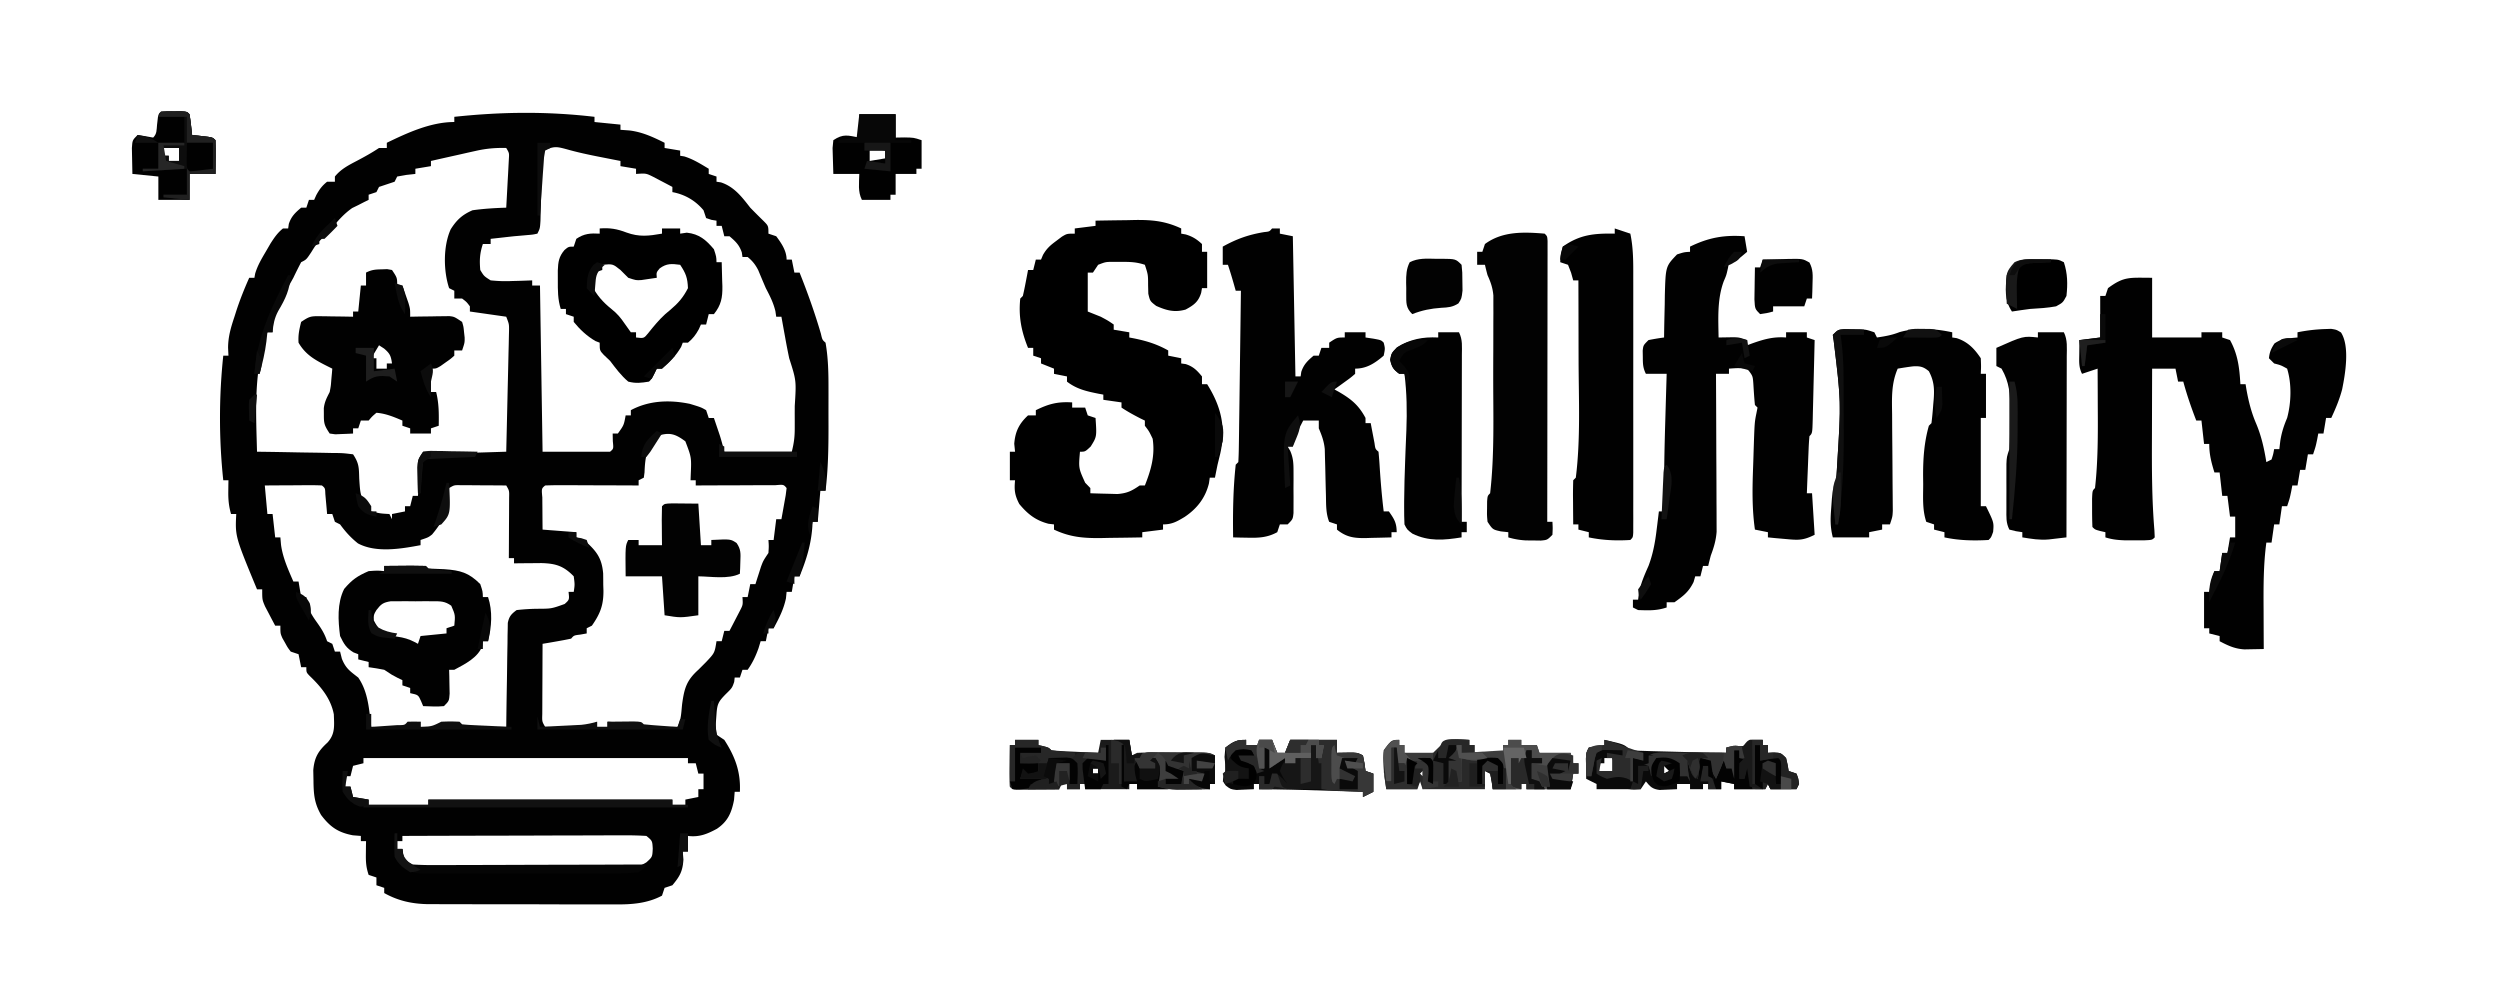 <svg xmlns="http://www.w3.org/2000/svg" width="963" height="383"><path fill="#010101" d="M229 45v2l10 1v2l3.438.25c4.97.596 9.117 2.538 13.562 4.75v2l6 1v2l1.563.25c3.482 1.071 6.309 2.885 9.437 4.75v2l3 1v2l1.688.25c5.132 1.665 8.1 5.635 11.312 9.75a282 282 0 0 0 5 5c2 2 2 2 2 5l3 1c1.994 2.66 4 5.612 4 9h2l1 5h2c3.095 7.75 5.864 15.503 8.203 23.516.562 2.401.562 2.401 1.797 3.484 1.027 5.812 1.15 11.7 1.133 17.586l.003 2.37q0 2.464-.006 4.927c-.005 2.479 0 4.958.007 7.437.003 8.278-.13 16.45-1.137 24.68h-2l-1 12h-2l-.078 1.8c-.474 6.933-2.301 12.788-4.922 19.2h-2l-1 6h-2l-.25 2.5c-.914 4.268-2.672 7.692-4.75 11.5h-2l-1 5h-2l-.812 2.688c-1.113 3.103-2.29 5.623-4.188 8.312h-2l-1 3h-2l-.187 1.688C282 265 282 265 279.5 267.438c-2.746 2.814-3.233 3.734-3.5 7.562l-.152 2.023c-.15 2.44-.15 2.44.152 5.977l3 2c4.118 6.364 6.376 12.285 6 20h-2l-.25 3.125c-.95 4.907-2.363 8.262-6.617 11.137-3.751 2.017-6.787 3.281-11.133 2.738v6h-2l.25 3.125c-.291 4.514-1.383 6.434-4.25 9.875l-3 1-1 3c-5.606 2.992-11.67 3.434-17.897 3.372l-2.541.011c-2.742.008-5.484-.005-8.226-.02q-2.881 0-5.763.002-6.019 0-12.038-.029c-5.132-.023-10.264-.023-15.396-.016-3.962.003-7.924-.004-11.885-.013q-2.84-.006-5.677-.004-3.969-.002-7.939-.028l-2.346.007c-6.277-.06-11.738-1.172-17.292-4.282v-2l-3-1v-3l-3-1c-1.005-3.015-1.103-5.042-1.062-8.187l.027-2.731L141 324h-2v-2l-3.125-.25c-5.679-1.1-8.715-3.213-12.187-7.812-2.646-4.606-2.876-8.052-2.938-13.313l-.078-3.96c.438-4.896 1.88-7.34 5.473-10.626 3.043-3.345 2.576-6.509 2.449-10.855-1.13-6.058-4.94-10.65-9.324-14.836C118 259 118 259 118 257h-2l-1-5-3-1c-1.168-1.523-1.168-1.523-2.187-3.375l-1.043-1.836C108 244 108 244 108 241h-2a486 486 0 0 1-2.5-4.75l-1.406-2.672C101 231 101 231 101 227h-2c-8.432-20.364-8.432-20.364-8-29h-2c-.872-2.995-1.108-5.636-1.062-8.75l.027-2.422L88 185h-2a229.5 229.5 0 0 1 0-48h2l-.145-3c.004-4.293 1.106-7.957 2.457-12l.647-2.04c1.436-4.441 3.147-8.694 5.041-12.96h2c.095-.535.19-1.07.29-1.621.93-3.115 2.44-5.64 4.085-8.442l1.836-3.16c1.471-2.284 2.686-4.08 4.789-5.777h2l.25-1.75c.968-2.904 2.437-4.287 4.75-6.25h2l1-3h2l.813-1.812c1.197-2.206 2.232-3.624 4.187-5.188h3v-2c2.332-2.891 5.248-4.353 8.5-6.062 2.944-1.556 5.727-3.09 8.5-4.938h3v-2c8.015-3.893 16.998-8 26-8v-2c18.285-1.95 35.742-2.138 54 0m-45.617 13.094-3.086.683-3.172.723-3.242.723q-3.945.88-7.883 1.777v2l-6 1v2l-3.437.375L153 68l-1 2-6 2-1 2-3 1v2l-1.687.813L138 79l-2.312 1.125c-3.252 2.268-5.513 4.936-8.055 7.957C126 90 126 90 123.813 92.125c-2.016 1.972-2.016 1.972-3.938 5.063C118 100 118 100 116 101a186 186 0 0 0-3 6 305 305 0 0 1-2.043 3.656l-1.064 1.91a323 323 0 0 1-2.196 3.868c-2.221 4.03-3.142 6.839-2.697 11.566h-2c-5.357 14.97-4.397 30.348-4 46l3.365.044c4.111.058 8.222.135 12.333.218q2.672.051 5.343.084c2.557.034 5.113.086 7.67.142l2.421.02c2.244.06 2.244.06 5.868.492 2.336 3.504 2.25 5.167 2.375 9.313.464 7.171.464 7.171 4.625 12.687 3.605.813 3.605.813 7 1l1 2v-2l5-1v-2h2l1-4h2c.09-1.481.09-1.481.184-2.992l.254-3.883c.08-1.276.162-2.552.246-3.867C162 177 162 177 163 175l32-1q.25-10.385.482-20.77.08-3.534.166-7.069.122-5.074.23-10.15l.083-3.2.06-2.972.061-2.618c.016-2.396.016-2.396-1.082-5.221l-14-2v-2c-1.27-1.687-1.27-1.687-3-3h-3v-3l-2-1c-2.211-6.633-2.32-16.237.625-22.687 2.27-3.588 4.42-5.578 8.375-7.313 4.33-.604 8.632-.87 13-1a2488 2488 0 0 0 .563-10.375l.17-2.984.146-2.852.143-2.634c.135-2.206.135-2.206-1.022-4.155-4.061-.105-7.656.204-11.617 1.094M209 58a156 156 0 0 0-.281 6.59l-.056 1.999q-.088 3.174-.163 6.349-.102 4.17-.219 8.34l-.092 3.757C208 88 208 88 207 90c-1.75.379-1.75.379-4 .563l-2.434.218L198 91q-2.532.274-5.062.563L189 92v2h-3c-1.198 3.593-1.33 6.227-1 10 1.43 2.37 1.43 2.37 4 4 2.894.29 5.38.382 8.25.25l2.258-.055c1.831-.047 3.662-.118 5.492-.195v2h3l1 64h26c1.356-1.125 1.356-1.125 1.063-4.062L236 167h2c2.316-3.221 2.316-3.221 3-7h2v-2c7.064-3.784 14.948-4.04 22.75-2.434 4.33 1.326 4.33 1.326 6.25 2.434l1 3h2q.721 2.124 1.438 4.25l.808 2.39c.67 2.095 1.22 4.227 1.754 6.36h26c.822-3.29 1.128-5.574 1.133-8.887l.004-2.845-.012-2.956.012-2.896c.617-9.817.617-9.817-2.137-18.416a274 274 0 0 1-1.562-8.062A1888.029 1888.029 0 0 1 301 122l-2.001-.001-.312-2.125c-.791-3.306-2.12-5.857-3.688-8.875a555 555 0 0 1-2.937-6.95c-1.116-2.151-2.193-3.516-4.063-5.05h-2l-.25-1.75c-.968-2.904-2.437-4.287-4.75-6.25h-2l-1-4h-2v-2l-1.937-.312L272 84l-1-3c-3.128-3.754-7.206-6.112-12-7v-2a486 486 0 0 0-4.75-2.5l-2.672-1.406C248.853 66.74 248.853 66.74 245 67v-2l-6-1v-2l-3-.586-4-.789-2.086-.411c-3.523-.704-7.01-1.458-10.476-2.401-5.491-1.523-5.491-1.523-10.438.187m44 110c-3.909 4.484-4.498 8.04-4.727 13.926L248 184l-2 1v2l-3.289-.016q-6.019-.026-12.037-.039-2.609-.008-5.218-.02c-2.494-.013-4.989-.018-7.483-.023l-2.37-.015c-1.869 0-3.736.051-5.603.113-1.418 1.189-1.418 1.189-1.098 4.598q.01 2.232.036 4.464l.013 2.3q.02 2.818.049 5.638l13 1v2l3 1c4.584 4.137 6.797 6.666 7.336 12.863q.035 2.224.039 4.45l.074 2.224c.03 5.599-1.246 8.861-4.449 13.463l-2 1v2l-2.437.438c-2.484.303-2.484.303-3.563 1.562-1.846.395-3.702.742-5.562 1.063l-3.067.535L209 248q-.037 6.354-.055 12.708-.008 2.16-.02 4.324a1671 1671 0 0 0-.023 6.21l-.016 3.777c-.094 2.909-.094 2.909 1.114 4.981q3.875.08 7.75.125l2.21.05c3.844.036 6.786 0 10.04-2.175v2h4v-2q3.219.21 6.438.438l3.62.246C247 279 247 279 248 280c2.186.073 4.375.084 6.563.063l3.628-.028L261 280c1.42-2.838 1.418-5.599 1.75-8.75.833-6.12 1.69-9.135 6.25-13.25l1.563-1.562L272 255c3.281-3.485 3.281-3.485 4-8h2l1-4h2q1.259-2.4 2.5-4.812l1.406-2.708c1.296-2.486 1.296-2.486 1.094-5.48h2l1-5h2l.586-1.863.789-2.45.773-2.425C294 216 294 216 296 213c.167-2.625.167-2.625 0-5h2l1-8h2q.54-2.967 1.063-5.937l.597-3.34L303 188c-1.146-1.373-1.146-1.373-4.235-1.114q-2.15 0-4.3.016l-2.283.005c-2.415.005-4.83.018-7.245.03q-2.45.008-4.9.014-6.018.017-12.037.049v-2h-2l.07-2.012c.298-6.79.298-6.79-2.07-12.988-3.997-2.972-6.2-3.6-11-2m-151 19 1 11h2l1 9h2l.25 2.875c.69 5.015 2.753 9.51 4.75 14.125h2l1 6h2l.313 2.21c.752 3.055 1.867 4.869 3.687 7.415 1.812 2.553 3.002 4.382 4 7.375l2 1 1 3h2l.688 2.75c1.525 3.777 3.155 4.786 6.312 7.25 3.875 5.597 4.168 12.404 5 19 2.041.055 4.083.093 6.125.125l3.445.07c3.488-.198 6.185-.943 9.43-2.195v2q3.5.062 7 0l1-1c3.5-.125 3.5-.125 7 0l1 1c2.863.073 5.7.092 8.563.063l2.443-.014q2.997-.02 5.994-.049l.044-3.808c.058-4.657.135-9.314.218-13.972q.051-3.024.084-6.05c.034-2.896.086-5.793.142-8.69l.02-2.737.06-2.547.033-2.24c.517-2.534 1.337-3.425 3.399-4.956 2.702-.3 5.233-.466 7.938-.5 5.47-.02 5.47-.02 10.566-1.844 1.831-1.655 1.831-1.655 1.496-4.656h2c.418-2.832.418-2.832 0-6-3.922-4.031-6.964-4.942-12.453-5.098l-3.797.036-3.828.027L198 217v-2h-2l.016-2.355q.029-5.26.047-10.52l.025-3.707.01-3.535.016-3.27c.065-2.595.065-2.595-1.114-4.613-3.292-.029-6.583-.047-9.875-.062l-2.84-.026-2.715-.01-2.507-.016c-2.127-.02-2.127-.02-4.063 1.114-.317 1.894-.317 1.894-.375 4.125-.507 5.685-2.517 9.345-6.187 13.75C165 207 165 207 162 208v2c-7.487 1.402-17.134 3.073-24.125-.687-2.78-2.236-4.78-4.442-6.875-7.313l-2-1-1-3h-2l-.184-2.152-.254-2.786c-.08-.916-.162-1.833-.246-2.777-.076-2.247-.076-2.247-1.316-3.285a83 83 0 0 0-4.91-.098l-2.998.01-3.154.025-3.167.014q-3.885.02-7.771.049m38 105v2l-4 1-1 4h-2v4h2l1 4 6 1v2h23v-2h94v2h5v-2l5-1v-3h2v-6h-2l-1-4h-3v-2zm15 30v2h-2v3h2l.313 2.375c.463 2.955.463 2.955 3.687 4.625 2.782.205 5.465.294 8.248.29l2.548.02c2.784.02 5.568.024 8.352.026l5.803.02q6.085.017 12.171.015c5.198 0 10.395.027 15.593.061 3.996.022 7.992.026 11.988.025q2.874.004 5.748.027c2.681.02 5.361.014 8.043.002l2.396.034c3.712-.042 5.92-.404 9.114-2.355 2.284-2.066 2.284-2.066 2.434-5.29-.166-2.998-.166-2.998-2.438-4.875a123 123 0 0 0-8.856-.227h-2.78c-3.04 0-6.08.016-9.122.032l-6.314.008c-5.547.008-11.093.028-16.64.05-5.657.02-11.314.03-16.972.04-11.105.02-22.21.055-33.316.097"/><path d="M422 85c4-.088 8-.14 12-.187l3.41-.077c6.62-.058 11.57.453 17.59 3.264v2l1.75.313c2.631.803 4.237 1.818 6.25 3.687v3h2v14h-2l-.312 1.813c-1.094 3.48-2.842 4.73-6 6.437-4.268 1.191-7.341.348-11.329-1.422C443 116 443 116 442.33 113.152l-.079-3.215c-.006-4.123-.006-4.123-1.25-7.937-3.223-1.074-5.615-1.133-9-1.125l-3.187-.008c-2.894.01-2.894.01-5.813 1.133l-2 3h-2v15l5 2c2.813 1.5 2.813 1.5 5 3v2l6 1v2l1.758.332c4.84.982 8.896 2.216 13.242 4.668v2l5 1v2l1.75.25c2.928.976 4.302 2.385 6.25 4.75v3h2c5.388 8.62 7.29 16.496 5.063 26.625A1244 1244 0 0 1 469 179c-.34 1.665-.677 3.331-1 5h-2l-.312 2.188c-1.37 5.599-4.618 9.767-9.395 12.949-2.928 1.756-4.83 2.863-8.293 2.863v2l-8 1v2c-4.167.088-8.333.14-12.5.188l-3.555.076c-6.736.056-11.827-.38-17.945-3.264v-2l-2.125-.25c-4.934-1.287-8.027-3.724-11.25-7.625-1.76-3.386-1.983-5.369-1.625-9.125h-2v-11h2l-.312-3.062c.372-4.691 1.844-7.724 5.312-10.938h3v-2c4.97-2.434 8.346-3.346 14-3v2h5l1 3 3 1c.49 7.217.49 7.217-1.875 11-2.125 2-2.125 2-4.125 2-.551 6.318-.551 6.318 2 11.938l2 2.062v2c2.229.081 4.458.14 6.688.188l3.761.105c3.77-.311 5.485-1.188 8.551-3.293h2c2.373-5.976 3.98-11.535 3-18-1.37-2.871-1.37-2.871-3-5v-2l-1.687-.812c-2.525-1.297-4.95-2.613-7.313-4.188v-2l-7-1v-2l-1.793-.332c-4.56-.915-8.446-1.757-12.207-4.668v-2l-5-1v-2l-5-2v-2l-3-1v-3h-2c-2.583-6.365-3.71-12.115-3-19l1-1c.393-1.679.74-3.369 1.063-5.062l.535-2.786L396 104h2l1-4h2l.754-1.797c1.426-2.52 2.862-3.741 5.183-5.453l2.09-1.578C411 90 411 90 414 90v-2l8-1z"/><path fill="#010101" d="M829 107v23h19v-2h8v2l3 1c3.053 5.519 3.636 10.763 4 17h2l.297 1.836c.825 4.625 1.86 8.834 3.703 13.164 2.084 4.899 3.152 9.759 4 15l2-1c.652-2.025.652-2.025 1-4h2l.375-3.187c.543-3.312 1.339-5.758 2.625-8.813 1.592-5.891 1.814-13.14 0-19-2.395-1.325-2.395-1.325-5-2l-2-2c.225-2.328.83-3.746 2.125-5.687 2.78-1.946 5.554-2 8.875-2.313v-2a63 63 0 0 1 10.688-1.25l2.261-.078C900 127 900 127 901.75 128.07c3.444 5.317 1.662 15.932.438 21.93-1.016 3.849-2.502 7.399-4.188 11h-2l-1 6h-2l-.437 2.313C892 172 892 172 891 175h-2l-1 6h-2l-1 6h-2l-.437 2.313C882 192 882 192 881 195h-2l-1 7h-2l-1 7h-2c-1.163 8.702-1.116 17.368-1.062 26.125q.008 2.172.013 4.344.017 5.265.049 10.531-2.37.059-4.742.094l-2.668.052c-3.745-.211-6.286-1.422-9.59-3.146v-2l-4-1v-2h-2v-14h2l.438-2.312C852 223 852 223 853 220h2l1-7h2l1-6h2v-8h-2l-1-8h-2l-1-9h-2c-1.193-3.877-2-6.916-2-11h-2l-1-9h-2c-1.915-4.963-3.61-9.866-5-15h-2l-1-5h-9q-.037 10.027-.055 20.056-.008 3.401-.02 6.802c-.045 11.853-.031 23.623.956 35.44L830 207c-1 1-1 1-4.02 1.133l-3.793-.008-3.769.008c-2.706-.105-4.861-.322-7.418-1.133v-2l-1.937-.437C807 204 807 204 806 203c-.1-2.332-.13-4.666-.125-7l-.008-3.875C806 189 806 189 807 188c1.171-10.439 1.128-20.949 1.063-31.437q-.008-2.138-.014-4.276-.017-5.144-.049-10.287l-6 2c-1.322-2.645-1.097-4.678-1.062-7.625l.027-3.04L801 131l8-1v-16h2l1-3c6.241-4.648 8.393-4 17-4M672 91l1 6c-4.75 4-4.75 4-7 4l-.375 2.188C665 106 665 106 664 108.312c-2.575 6.92-2.12 14.413-2 21.688l5.957-.098C670 130 670 130 673 131v2l1.758-.656c4.568-1.628 8.32-2.723 13.242-2.344v-2h8v2l3 1q-.177 7.663-.372 15.326-.066 2.609-.125 5.218-.088 3.742-.187 7.483l-.05 2.37c-.152 5.49-.152 5.49-1.266 6.603a88 88 0 0 0-.316 4.91l-.127 2.998-.12 3.155-.13 3.166q-.16 3.885-.307 7.771h2l1 16c-4.5 2.25-6.344 2.08-11.25 1.625l-3.828-.336L681 207v-2l-5-1c-1.16-8.068-1-16.035-.703-24.152.078-2.173.145-4.348.21-6.522.353-10.633.353-10.633 1.077-14.21L677 157l-1-1c-.285-2.776-.448-5.551-.621-8.336-.215-2.886-.215-2.886-2.379-5.664-3.584-.25-3.584-.25-7 0v2h-5l.013 2.39q.06 11.166.09 22.333.015 5.74.048 11.48.032 5.544.039 11.088.005 2.111.021 4.222c.015 1.977.016 3.954.016 5.93l.014 3.406c-.256 3.346-1.069 6.018-2.241 9.151-.35 1.33-.691 2.66-1 4h-2l-1 4h-2l-.625 2.188c-1.863 3.81-3.924 5.347-7.375 7.812h-3v2c-3.892 1.297-6.894 1.13-11 1l-2-1v-3h2l.313-2.562c.758-3.791 2.114-6.913 3.687-10.438 1.722-4.571 2.554-9.045 3.125-13.875l.262-2.086q.313-2.519.613-5.039h2l-.018-3.049c-.043-11.013.184-22.006.518-33.013l.145-4.971q.173-5.984.355-11.967h-8c-1.177-2.353-1.166-3.88-1.187-6.5l-.043-2.406C633 133 633 133 635 131a90 90 0 0 1 6-1l.028-2.292c.054-3.445.138-6.888.222-10.333l.043-3.605c.312-11.181.312-11.181 4.707-15.77 2.75-.875 2.75-.875 5-1v-2c7.18-3.489 13.041-4.545 21-4M490 88h3v2l5 1 1 54h2l.25-1.75c.968-2.904 2.437-4.287 4.75-6.25h2l1-3h3v-2c3-2 3-2 6-2v-2h8v2l2.938.438C532 131 532 131 533 132c.563 2.25.563 2.25 0 5-3.354 2.878-6.53 5-11 5v2c-1.75 1.508-1.75 1.508-4 3.125l-2.25 1.633L514 150l1.61.883c4.844 2.811 7.742 5.152 10.39 10.117v2h2l.402 2.152.535 2.786.528 2.777c.312 2.238.312 2.238 1.535 3.285.214 2.163.37 4.33.5 6.5.356 5.527.836 11.002 1.5 16.5h2c2.042 2.905 3 4.401 3 8h-2v2c-2.563.081-5.124.14-7.687.188l-2.186.076c-4.56.062-7.547-.348-11.127-3.264v-2l-3-1c-1.297-3.243-1.17-6.666-1.246-10.121l-.1-3.584q-.09-3.726-.172-7.453l-.103-3.588-.076-3.271c-.307-3.024-1.122-5.206-2.303-7.983v-3h-6c-1.723 3.295-3.294 6.331-4 10h-2l.983 1.652c1.214 2.802 1.276 4.87 1.283 7.918l.007 3.215-.023 3.34.023 3.363-.007 3.207-.007 2.938C498 200 498 200 496 202h-3l-1 3c-3.794 2.065-7.048 2.219-11.312 2.125l-3.239-.055L475 207c-.142-9.349-.007-18.697 1-28l1-1c.124-2.055.178-4.114.205-6.172l.03-1.951q.047-3.207.081-6.412l.063-4.435q.082-5.847.153-11.694.077-5.963.161-11.924.162-11.706.307-23.412h-2l-.937-3.312A170 170 0 0 0 473 102h-2v-7c5.339-2.966 9.966-4.62 15.996-5.605 1.995-.2 1.995-.2 3.004-1.395M710.496 126.77c1.456.02 1.456.02 2.942.043l2.933.019C719 127 719 127 722 128l1 2c3.067-.438 5.798-.92 8.688-2.062 6.555-1.856 13.688-1.37 20.312.062v2l1.688.25c4.28 1.388 6.859 4.07 9.312 7.75.125 3.188.125 3.188 0 6h2v17h-2v34h2c3.065 6.253 3.065 6.253 2.75 9.875C767 207 767 207 766 208c-5.717.331-11.39.213-17-1v-2l-4-1v-2l-3-1c-1.585-4.756-1.185-9.582-1.187-14.562l-.038-3.174c-.012-6.597.402-12.892 2.225-19.264l1-1c.293-2.425.516-4.816.688-7.25l.181-2.027c.295-4.106.078-7.072-1.869-10.723-2.046-1.731-3.378-2.033-6.04-1.89-1.994.239-3.978.56-5.96.89-2.537 5.823-2.238 11.413-2.16 17.637l.016 3.383c.017 3.556.049 7.112.082 10.667q.042 5.35.07 10.7.019 3.326.054 6.651l.02 3.035.025 2.67C729 199 729 199 728 202h-3v2l-5 1v2h-14c-1.028-4.11-.947-6.991-.625-11.187l.273-3.793C706 189 706 189 707 188c.25-2.383.431-4.735.563-7.125l.126-2.257c1.495-23.827 1.495-23.827-1.35-47.36L706 129c2-2 2-2 4.496-2.23M622 88l6 2c1.193 5.628 1.14 11.131 1.13 16.855l.005 3.278q.004 5.35-.002 10.699 0 3.716.003 7.433.001 7.779-.006 15.557-.006 8.004 0 16.008.009 9.658.004 19.317 0 3.687.002 7.374.003 5.136-.007 10.271l.007 3.106-.009 2.808-.001 2.454C629 207 629 207 628 208c-5.399.346-10.7.116-16-1v-2l-4-1v-2h-2q-.04-4.22-.062-8.437l-.026-2.432c-.009-2.044.036-4.088.088-6.131l1-1c1.857-14.822 1.117-30.007 1.069-44.912q-.014-5.271-.02-10.541-.016-10.274-.049-20.547h-2l-.812-2.937L604 102l-3-1c.063-2.75.063-2.75 1-6 6.57-4.675 12.117-5.134 20-5z"/><path fill="#020202" d="M595 90c1 1 1 1 1.123 2.841l-.003 2.455.004 2.81-.01 3.105v3.252c0 3.566-.009 7.131-.016 10.697l-.005 7.395q-.006 9.753-.024 19.505-.014 9.944-.02 19.887-.016 19.527-.049 39.053h2c.125 2.375.125 2.375 0 5-2 2-2 2-4.46 2.23l-2.915-.042-2.898-.02c-2.393-.147-4.437-.49-6.727-1.168v-2l-2.875-.312C575 204 575 204 573 201c-.23-2.445-.23-2.445-.187-5.125l.019-2.695C573 191 573 191 574 190c1.688-14.711 1.188-29.709 1.185-44.497 0-3.574.014-7.148.031-10.722q.015-4.167.013-8.333c.001-1.955.012-3.91.023-5.865l-.01-3.594.005-3.148c-.26-2.984-1.022-5.125-2.247-7.841a91 91 0 0 1-1-4h-3v-5h2l1-3c6.73-4.993 15.006-4.67 23-4"/><path fill="#010101" d="m147 103.75 2.125-.078L151 104c2 3 2 3 2 6h2a665 665 0 0 1 1.5 4.313l.844 2.425C158 119 158 119 158 122l3.613-.07q2.35-.029 4.7-.055c.785-.017 1.57-.034 2.38-.05l2.295-.02 2.11-.032C175 122 175 122 178 124c.547 1.84.547 1.84.75 3.938l.234 2.09C179 132 179 132 178 135h-3v2c-1.46 1.29-1.46 1.29-3.375 2.625l-1.898 1.352C168 142 168 142 166 142v9h2c1.102 4.41 1.077 8.484 1 13l-3 1v2h-8v-2l-3-1v-2c-3.296-1.413-6.405-2.716-10-3-1.646 1.396-1.646 1.396-3 3h-3l-1 3h-2v2c-1.457.081-2.916.14-4.375.188l-2.46.105L127 167c-2.073-3.11-2.274-3.891-2.25-7.437l-.016-2.31c.294-2.493 1.135-4.03 2.266-6.253.448-2.356.448-2.356.625-4.75l.227-2.422L128 142l-1.844-.918c-4.71-2.364-8.452-4.401-11.156-9.082-.19-2.988.266-5.016 1-8 3.047-2.031 3.601-2.247 7.012-2.195l2.295.02 2.38.05 2.417.027c1.965.024 3.93.06 5.896.098v-2h2l1-10h2v-5c2.213-1.106 3.547-1.196 6-1.25M146 133l-3 5h2v4h4v-2h2c-.398-2.886-.79-3.822-3.062-5.75z"/><path d="M231 88c3.891-.3 6.725.178 10.313 1.563 4.924 1.792 8.569 1.33 13.687.437v-2h7v2l2.563-.375c4.785.522 7.365 2.752 10.437 6.375.938 2.875.938 2.875 1 5h2c.081 2.397.14 4.79.188 7.188l.076 2.04c.065 4.444-.46 7.276-3.264 10.772h-2l-1 4h-2l-.812 1.813c-1.187 2.185-2.284 3.6-4.188 5.187h-2l-.625 1.625c-1.908 3.295-4.423 5.969-7.375 8.375h-2l-.937 1.938C251 146 251 146 250 147c-3.156.49-4.974.76-8 0-2.773-2.344-4.815-5.118-7-8l-2.437-2.312C231 135 231 135 231 132l-1.625-.625c-3.295-1.908-5.969-4.423-8.375-7.375v-2l-3-1v-2h-2c-1.167-3.695-1.133-7.207-1.125-11.062l-.008-3.723c.137-3.32.392-5.345 2.57-7.903C219 95 219 95 221 95l1-3c3.008-2.041 5.422-2.199 9-2zm1 14v2l-3 1c-.969 2.15-.969 2.15-1 5 1.832 3.681 4.305 6.444 7.5 9 2.313 1.85 3.544 3.34 5.188 5.75L243 128h2v2c3.018.35 3.018.35 4.613-1.574l1.7-2.113c2.155-2.588 4.21-4.876 6.875-6.938 3.07-2.593 4.984-4.793 6.812-8.375-.155-3.958-.79-5.686-3-9-3.265-.417-5.17-.609-7.875 1.375-1.315 1.57-1.315 1.57-1.125 3.625l-3.812.563-2.145.316C245 108 245 108 242 107q-1.53-1.47-3-3c-2.954-2.37-2.954-2.37-7-2"/><path fill="#010101" d="M148 218q3.969-.04 7.938-.062l2.287-.026c1.925-.009 3.85.036 5.775.088l1 1c2.04.106 4.083.185 6.125.25 6.25.44 9.435 1.31 13.875 5.75.938 2.813.938 2.813 1 5h2c1.82 5.46 1.377 11.49 0 17h-2l-.187 1.75c-1.66 4.597-6.675 7.013-10.813 9.25h-2l.07 2.555.055 3.32.07 3.305C173 270 173 270 171 272c-2.688.27-5.291.087-8 0l-.812-1.937c-1.075-2.394-1.075-2.394-4.188-3.063v-2l-3-1v-2l-1.812-.875C151 260 151 260 148 258c-1.99-.39-3.99-.732-6-1v-2l-4-1v-2l-1.812-.687c-2.876-1.726-3.718-3.302-5.188-6.313-.776-5.912-1.19-12.667 1.563-18.125 3.03-3.574 5.128-5.018 9.437-6.875 3.438-.25 3.438-.25 6 0zm-3 17c-1.086 1.843-1.086 1.843-1 4 1.562 2.982 2.871 4.634 6.133 5.691q2.314.488 4.648.852c2.342.482 4.134 1.305 6.219 2.457l1-3 10-1v-2l3-1c.39-4.069.39-4.069-1.172-7.674-2.496-1.81-4.2-1.714-7.266-1.724l-3.21-.012-3.352.035-3.352-.035-3.21.012-2.942.01c-2.893.45-3.743 1.097-5.496 3.388M785 128h10c1.491 2.982 1.13 6.026 1.114 9.295v2.277c0 2.49-.009 4.978-.016 7.467l-.005 5.17q-.006 6.811-.024 13.623-.014 6.947-.02 13.895-.016 13.636-.049 27.273-2.167.257-4.336.508c-1.207.14-1.207.14-2.439.285-3.566.332-6.706-.217-10.225-.793v-2l-2.437-.375L774 204c-1.342-2.684-1.13-4.775-1.133-7.777l-.004-3.494.012-3.667-.012-3.654.004-3.498.004-3.214C773 176 773 176 774 173c.26-3.912.231-7.83.25-11.75l.063-3.25c.03-6.1-.242-10.663-3.313-16l-2-1v-7c10.374-4.592 10.374-4.592 16-4zM554 128h8c1.46 2.92 1.12 5.483 1.114 8.745v2.099c0 2.294-.009 4.588-.016 6.883l-.005 4.766q-.006 6.28-.024 12.557-.014 6.405-.02 12.81-.016 12.57-.049 25.14h2v4h-2v2c-6.706 1.078-12.637 1.646-18.937-1.437C542 204 542 204 541 202c-.104-2.248-.13-4.5-.125-6.75l.004-2.182c.034-5.165.191-10.32.383-15.482l.147-3.97q.15-3.921.323-7.842c.29-7.358.173-14.462-.732-21.774h-2c-2.285-1.67-2.926-2.641-3.5-5.437.5-2.563.5-2.563 2.563-4.75 5.144-3.175 9.94-4.106 15.937-3.813z"/><path fill="#1B1B1B" d="M391 285h9v2l1.938.438C404 288 404 288 405 289c1.34.156 2.688.25 4.035.316l2.451.127 2.577.12 2.587.13q3.175.159 6.35.307l1-5h11l1 6 2-1c2.082-.097 4.166-.13 6.25-.133l3.781-.004 3.969.012 3.969-.012 3.781.004 3.484.004C466 290 466 290 468 291v11h-2v2h-28v-2h-3v2h-17v-2h-2v2h-5v-2h-2l-1 2q-4.47.04-8.937.063l-2.577.025-2.45.01-2.27.016C390 304 390 304 389 303a210 210 0 0 1-.062-8.062l.013-2.3q.02-2.818.049-5.638h2zm30 11v2h2v-2z"/><path fill="#292929" d="M539 285v2h2v3c3.71.292 7.299.448 11 0a141 141 0 0 0 5-5c3.044-.44 5.947-.3 9 0v2h2v3h11v-3h2v-2h5v2h6l1 3h12l1 4h2v4h-2l-1 6h-17v-2h-2v2h-11l-.375-2.937L574 298l-2-1v7h-24l-1-3-1 3h-12c-.847-5.08-1.422-9.85-1-15 3-4 3-4 6-4m7 12 2 2v-2z"/><path fill="#0A0A0A" d="M618 285c7.714 1.714 7.714 1.714 10 4 2.484.16 4.943.26 7.43.316l2.26.063q3.592.097 7.185.183l4.824.131c7.65.222 7.65.222 15.301.307v-2l6.152-.586L673 287l1-2h5v2h2v3l2.375-.125C686 290 686 290 688 292c.625 2.625.625 2.625 1 5l3 1c.75 1.938.75 1.938 1 4l-1 2h-10l-1-2-1 2h-12v-2l-5-1v3h-5v-2h-2v2h-5v-2h-5v2c-1.437.081-2.874.14-4.312.188l-2.426.105c-2.74-.355-3.554-1.187-5.262-3.293l-2 3c-2.5.188-2.5.188-5 0h-12v-2l-4-2q-.04-2.437-.062-4.875l-.036-2.742C611 290 611 290 612 288c3.063-.625 3.063-.625 6-1zm0 7v2h-2v3l5 1c1.011-3.05 1.011-3.05 0-6zm23 3v3l2-1z"/><path fill="#020202" d="M258.941 193.902 269 194l1 16h4v-2c7.46-.367 7.46-.367 9.75 1.188 1.683 2.44 1.552 4.064 1.438 7l-.083 2.73L285 221c-4.462 2.231-11.22 1.043-16 1v15c-7 1-7 1-13 0l-1-15h-14c-.125-11.75-.125-11.75 1-14h4v2h9l-.035-3.246-.028-4.191-.025-2.143c-.009-1.807.036-3.614.088-5.42 1-1 1-1 3.941-1.098"/><path fill="#080808" d="M480 285v2h5v-2h5l2 5h3l2-5h18v5l3.875-.062c3.875-.063 3.875-.063 6.125 1.062.625 3.063.625 3.063 1 6l3 1v7l-4 2v-2l-25.586-.781-2.156-.067c-3.628-.112-3.628-.112-7.258-.152h-5v-2h-2v2c-1.437.081-2.874.14-4.312.188l-2.426.105C474 304 474 304 472.187 302.617 471 301 471 301 471.313 298.937L472 297c.03-2.243.03-2.243-.312-5.437L472 288c2.843-2.382 4.284-3 8-3"/><path fill="#010101" d="M331 44h14v9l3.313-.062C352 53 352 53 355 54v11h-2v2h-8v8h-2v2h-11c-1.607-3.215-1.057-6.436-1-10h-10q-.118-3.187-.187-6.375l-.106-3.586L321 54c3.85-2.567 5.586-1.833 10-1zm4 13v5l6-1v-3zM64.25 42.867l2.75.008 2.75-.008C72 43 72 43 73 44c.455 2.655.702 5.322 1 8l3.938.438c3.937.437 3.937.437 5.062 1.562.073 2.186.084 4.375.063 6.563l-.028 3.628L83 67H73v10H61v-9l-10-1c-.054-2.125-.093-4.25-.125-6.375l-.07-3.586C51 54 51 54 53 52q3.012.43 6 1c1.489-1.489 1.293-2.934 1.5-5 .494-4.94.494-4.94 3.75-5.133M63 57v3h2v2h4v-5z"/><path fill="#4C4C4C" d="M581 285h5v2h6l1 3h12l1 4h2v4h-2l-1 6h-17v-2h-2v2h-6c-.2-1.065-.2-1.065-.402-2.152l-.535-2.786-.528-2.777c-.312-2.238-.312-2.238-1.535-3.285-2.49-.073-4.966.004-7.457.063C567 293 567 293 563 292v9h-2l-1-4-2 4v-11l3-1v-2h2v3h16v-3h2z"/><path fill="#222" d="M674 285h5v2h2v3l2.375-.125C686 290 686 290 688 292c.625 2.625.625 2.625 1 5l3 1c.75 1.938.75 1.938 1 4l-1 2h-10l-1-2-1 2c-1.666.043-3.334.04-5 0-1.968-1.968-1.662-5.348-2-8l-1 4h-2v-11h-2v11l-1-4h-2l-1-3-3 7c-1.206-2.332-2.165-4.496-3-7l-3-1-1 8c-2-1-2-1-3.125-4.062L650 293c0 2.84.403 5.237 1 8l-1-2h-3l-.375-2.437L646 294c-2.709-1.354-5.01-1.065-8-1l-2 6-.312-1.937L635 295l-3-1h3v-3c2.818-1.41 5.173-1.112 8.32-1.098l3.809.01 3.996.026q2.01.008 4.02.013 4.928.018 9.855.049v-2l6.152-.586L673 287z"/><path fill="#2C2C2C" d="M485 285h5l2 5h3l2-5h18v5l3.875-.062c3.875-.063 3.875-.063 6.125 1.062.625 3.063.625 3.063 1 6l3 1v7l-4 2v-2l-3.43-.113q-2.222-.098-4.445-.2l-2.262-.068c-1.963-.097-3.916-.35-5.863-.619-2.491-3.737-2.207-5.745-2.125-10.187l.055-3.856L507 287h-2v5h-6v2h-4v-2l-6 4v-9h-2v9h-2c-1.286-7.429-1.286-7.429 0-11"/><path d="m785.5 99.875 2.09-.012c5.157.01 5.157.01 7.41 1.137 1.45 4.348 1.499 8.457 1 13-1.375 2.563-1.375 2.563-4 4-3.324.613-6.63.804-10 1-2.342.29-4.667.645-7 1-2.97-4.454-2.512-8.774-2-14 2.817-6.403 6.058-6.161 12.5-6.125"/><path fill="#010101" d="M679 100q3.906-.118 7.813-.187l2.236-.077c5.353-.072 5.353-.072 7.951 1.389 1.461 2.74 1.287 4.982 1.188 8.063l-.083 3.292L698 115h-2l-1 3h-12v2c-2.375.625-2.375.625-5 1-2-2-2-2-2.195-5.695q.02-2.216.07-4.43l.027-2.285c.024-1.864.06-3.727.098-5.59h2z"/><path fill="#020202" d="m553.063 99.688 2.22-.01c5.45.055 5.45.055 7.717 2.322.3 2.934.3 2.934.313 6.438l.05 3.496C563 115 563 115 561.781 116.875c-2.277 1.438-3.912 1.56-6.593 1.688-4.022.282-7.408.945-11.188 2.437-2.542-2.542-2.287-4.242-2.322-7.717l.01-2.22-.05-2.21c-.002-2.868.056-5.254 1.378-7.837 3.218-1.647 6.52-1.406 10.047-1.329"/><path fill="#272727" d="M391 285h9v2l1.938.438C404 288 404 288 405 289c1.515.232 3.038.412 4.563.563l2.503.253L414 290c1.172 4.099 1.07 7.754 1 12h-3v-8h-5c-.113 5.083-.113 5.083 1 10q-4.47.04-8.937.063l-2.577.025-2.45.01-2.27.016C390 304 390 304 389 303a210 210 0 0 1-.062-8.062l.013-2.3q.02-2.818.049-5.638h2z"/><path fill="#333" d="m445.91 289.77 3.498.005 3.654.038 3.667.001c8.99.046 8.99.046 11.271 1.186v11h-2v2q-3.875.04-7.75.063l-2.21.025c-3.527.016-6.65-.135-10.04-1.088l.098-6.055c.028-2.027.028-2.027-1.098-3.945h-2l2 1v2h-6l-2-4c3.47-2.313 4.82-2.246 8.91-2.23"/><path fill="#111" d="M165 308h94v2h6v1H140v-1h25z"/><path fill="#0D0D0D" d="M62 43q2.469-.04 4.938-.062l2.777-.036C72 43 72 43 73 44c.455 2.655.702 5.322 1 8l3.938.438c3.937.437 3.937.437 5.062 1.562.073 2.186.084 4.375.063 6.563l-.028 3.628L83 67H73v10l-10-1v-1h9V65l-17 1v-1h6V55h10V45H61zm1 14v3h2v2h4v-5z"/><path fill="#070707" d="M331 44h14v10h6v1h-8v11l-10-1 1-3 7 1v-5h-8v-3h-10v-1l7-1z"/><path fill="#050505" d="M152 321h1v6h2l.313 1.875c.562 2.49.562 2.49 3.687 4.125 2.9.185 5.703.252 8.602.227h2.662c2.905 0 5.81-.016 8.716-.032l6.041-.008c5.302-.008 10.604-.028 15.906-.05 5.409-.02 10.818-.03 16.227-.04 10.616-.02 21.23-.055 31.846-.097-.979 1.475-.979 1.475-3 3-2.852.301-5.486.42-8.34.404l-2.577.02a992 992 0 0 1-8.45.01q-2.936.007-5.87.015-6.156.013-12.312-.003c-5.259-.011-10.516.009-15.774.038-4.043.018-8.085.018-12.127.012q-2.908 0-5.816.019c-2.712.015-5.423.004-8.136-.013l-2.425.029c-3.767-.05-5.944-.384-9.148-2.437-2.928-3.027-3.146-4.622-3.088-8.719l.028-2.477z"/><path fill="#161616" d="M505 287h2l1 7h1v10h-24v-5h2v3h2l1-4c2 0 2 0 4.125 2l1.875 2-1.625-2.25L493 297c.813-2.312.813-2.312 2-4l4 1v-2h6z"/><path fill="#313131" d="M672 288v4h-2v-3h-2v11l-1-4h-2l-1-3-3 7c-1.206-2.332-2.165-4.496-3-7l-3-1-1 8c-2-1-2-1-3.125-4.062L650 293c0 2.84.403 5.237 1 8l-1-2h-3l-.375-2.437L646 294c-2.709-1.354-5.01-1.065-8-1l-2 6-.312-1.937L635 295l-3-1h3v-3c2.818-1.41 5.173-1.112 8.32-1.098l3.809.01 3.996.026q2.01.008 4.02.013 4.928.018 9.855.049v-2c3.133-1.044 3.99-.934 7 0"/><path fill="#2B2B2B" d="M618 285c3.155.701 6.007 1.789 9 3q2.993 1.019 6 2v3l-4-1v9l-2.187-1.062c-3.19-1.064-4.598-.597-7.813.062-2.312-.937-2.312-.937-4-2v-5l2-1-1 5h5v-5h-2v-2l6 1v-2l-3.875-.062-2.18-.036c-2.027-.028-2.027-.028-3.945 1.098-.687 2.118-.687 2.118-1.125 4.563l-.508 2.503L613 299h-2a585 585 0 0 1-.062-4.375l-.036-2.46C611 290 611 290 612 288c3.063-.625 3.063-.625 6-1z"/><path fill="#5F5F5F" d="M485 285h5l2 5h3l2-5h11v2h2l-1 5h-2v-5h-2v5h-6v2h-4v-2l-6 4v-9h-2v9h-2c-1.286-7.429-1.286-7.429 0-11"/><path fill="#373737" d="m514 287 1 3 3.875-.062c3.875-.063 3.875-.063 6.125 1.062.625 3.063.625 3.063 1 6l3 1v7l-4 2v-2h-2v-8l-5-2v-2h-1v3c2.445 1.717 2.445 1.717 5 3l-1 2-6-1-1 2c-1-1-1-1-1.133-3.906l.008-3.594-.008-3.594C513 288 513 288 514 287"/><path fill="#0F0F0F" d="m710.383 126.805 2.742.07 2.758.055L718 127v2h-9l.49 3.84c.58 5.25.672 10.445.678 15.722l.01 3.001q.007 3.132.007 6.263c.002 3.137.02 6.275.04 9.412.031 11.74-.484 23.148-2.225 34.762h-1q-.29-3.218-.562-6.437l-.317-3.622L706 189l1-1c.25-2.383.431-4.735.563-7.125l.126-2.257c1.495-23.827 1.495-23.827-1.35-47.36L706 129c2-2 2-2 4.383-2.195"/><path fill="#303030" d="M603.688 290.375 606 291v3h2v4h-2l-1 6h-9c-1.343-6.228-1.343-6.228.25-9.812 2.323-2.904 3.62-4.346 7.438-3.813"/><path fill="#3E3E3E" d="M446 290c1.875 1.25 1.875 1.25 3 3v4l6 2-1 2-5-1v2c2.97-.342 2.97-.342 6-1l1-2c2.649-.594 5.292-.742 8-1l-1 3h-4l4 3q-3.125.039-6.25.063l-3.516.035c-2.644-.08-4.732-.312-7.234-1.098l.098-6.055c.028-2.027.028-2.027-1.098-3.945h-2l2 1v2h-6l-2-4c3.47-2.313 4.922-2.425 9-2"/><path fill="#292929" d="M588 289h2v3h4v2h-4v6l1.938.313L594 301l1 3h-7v-2h-2v2l-4-1v-11h6z"/><path fill="#040404" d="M432 287h1v14l4-1-1-3c.938-2.187.938-2.187 2-4l1 3h6v-2l-5-1v-1c2.375-.187 2.375-.187 5 0 2.786 4.18 1.796 6.147 1 11l4 1h-12v-2h-3l-1 2-2-1z"/><path fill="#3D3D3D" d="M561 287h2v3l17-1 1.367 9.96c.363 3.136.363 3.136 2.633 5.04h-4c-.2-1.065-.2-1.065-.402-2.152l-.535-2.786-.528-2.777c-.312-2.238-.312-2.238-1.535-3.285-2.49-.073-4.966.004-7.457.063C567 293 567 293 563 292v9h-2l-1-4-2 4v-11l3-1z"/><path fill="#222" d="M424 288h2v5l-3.437-.062c-3.379-.354-3.379-.354-4.563 1.062-.247 4.143-.247 4.143 1 8h-3v2h-5v-2l-4 1c-1.125-6.75-1.125-6.75 0-9h5v8h3l-.437-3.875-.247-2.18c-.229-2.019-.229-2.019-1.316-3.945 2-2 2-2 4.164-2.195l2.461.07 2.477.055L424 290z"/><path fill="#202020" d="M62 43q2.469-.04 4.938-.062l2.777-.036C72 43 72 43 73 44c.455 2.655.702 5.322 1 8l3.938.438c3.937.437 3.937.437 5.062 1.562.073 2.186.084 4.375.063 6.563l-.028 3.628L83 67H73v10l-10-1v-1h9V65h10V55H72V45H61z"/><path fill="#020202" d="M391 288h10v2h-8v4h7v5h-5l-1-2-1 3h8v2c-3.83 1.802-6.781 2.196-11 2l-1-3h2z"/><path fill="#030303" d="M426 287h1v15h-2l-1 2h-6a340 340 0 0 1-.625-4.875l-.352-2.742L417 294l2-2c3.625.375 3.625.375 7 1zm-5 9v2h2v-2zM668 289h2v3l3 1-2 1c-.658 3.03-.658 3.03-1 6h2l1-5h1l1 9h-7v-2l-5-1v3h-2c-.883-2.467-1.131-3.639-.223-6.14l1.16-2.11 1.153-2.14.91-1.61 1 4h2z"/><path fill="#0F0F0F" d="m207 276 1 4q4.375-.212 8.75-.437l2.5-.12 2.422-.127 2.222-.11c2.118-.207 4.058-.637 6.106-1.206v2h4v-2q3.219-.04 6.438-.062l3.62-.036C247 278 247 278 248 279c2.183.235 4.372.414 6.563.563l3.628.253L261 280l1-3h2l-1 4h-56z"/><path fill="#010101" d="M72 55h10v10c-6.934.879-6.934.879-9 1-1-1-1-1-1.098-3.285z"/><path fill="#1A1A1A" d="M774 147h2c1.519 5.184 1.19 10.453 1.188 15.813l.001 3.466c-.068 11.305-.975 22.487-2.189 33.721h-1z"/><path fill="#0C0C0C" d="M468 291v11h-2v2c-3.688-.498-5.605-1.1-8-4h5l1-2-5-1v-5c3.713-2.338 4.194-1.961 9-1"/><path fill="#020202" d="M638 292c4.054-.431 5.55-.3 9 2 .188 3.625.188 3.625 0 7-5.273 2.157-5.273 2.157-8.312 1.5-1.688-1.5-1.688-1.5-2.563-4.437C636 295 636 295 638 292m3 3v3l2-1z"/><path fill="#0E0E0E" d="M141 275h2v5q3.219-.211 6.438-.437l3.62-.247c2.828.007 2.828.007 3.942-1.316a100 100 0 0 1 5 0v2c4.342-.185 4.342-.185 8-2 3.5-.125 3.5-.125 7 0l1 1c1.413.156 2.834.25 4.254.316l2.588.127 2.72.12 2.733.13q3.353.16 6.705.307v1h-56z"/><path fill="#090909" d="M111 106h1c-.356 5.578-2.016 9.065-4.855 13.844-1.42 2.674-1.914 5.15-2.145 8.156h-2l-.375 3.5c-.528 4.284-1.509 8.334-2.625 12.5h-2c.951-14.027 6.533-25.772 13-38"/><path fill="#515151" d="M539 285v2h2v3h11v3c-7.75.125-7.75.125-10-1l-1 4v-2h-3v-6h-2v13h-2c-.277-1.913-.52-3.83-.75-5.75l-.422-3.234C533 289 533 289 534.86 286.609 537 285 537 285 539 285"/><path fill="#2E2E2E" d="M536 288h2v6h3c1.354 2.709 1.065 5.01 1 8l4 2h-12l-1-7 1 4h2z"/><path fill="#1F1F1F" d="m573 293 4 2v7h2v-6h1v8h-5l-.375-2.937L574 298l-2-1v6h-6v-9h3v8h2l-.125-3.375C571 295 571 295 573 293"/><path fill="#383838" d="M672 288v4h-2v-3h-2v11l-1-4h-2l-1-3-3 7c-1.267-2.28-2.02-4.103-2.5-6.687L658 291l-2-1h9v-2c3.133-1.044 3.99-.934 7 0"/><path fill="#282828" d="M480 285v2h5v9l2 1-3 1-1-3c-3.008-1.225-3.008-1.225-6-2v-3l6 1-1-2c-2.874-.334-2.874-.334-6 0-1.913 1.88-1.913 1.88-3 4l-1-5c4.625-3 4.625-3 8-3"/><path fill="#010101" d="M479.125 287.875 482 288l1 3h-6l1 2 2.5.813C483 295 483 295 484 297.438c0 2.562 0 2.562-1.062 4.437-2.845 1.652-4.84.882-7.938.125v-3l6 1v-4l-6-1c-.625-2.375-.625-2.375-1-5 2-2 2-2 5.125-2.125"/><path fill="#030303" d="M676 287h2v6l3.438-.562L685 292c1 1 1 1 1.098 3.066l-.035 2.497-.028 2.503L686 302h-2l-1-8h-4v10l-3-1z"/><path fill="#4C4C4C" d="M497 285h11v2h2l-1 5h-2v-5h-2v3h-10z"/><path fill="#0B0B0B" d="m598 292 7 1-1 4v-3h-5l-1 2 5 1-4 2a85 85 0 0 0 7 2l-1 3h-9c-1.354-6.277-1.354-6.277.438-9.937z"/><path fill="#191919" d="M429 285h6l1 6 4-1-1 2h-2c-.074 3.343-.065 5.804 1 9h-5v-14zM784.125 99.938l3.32.027L790 100v1l-2.336.078-3.039.172-3.023.14c-2.66.347-2.66.347-3.946 2.235-.86 3.114-.846 5.899-.781 9.125l.055 3.547L777 119l-4-2c-.562-11.89-.562-11.89 3-16 2.765-1.382 5.046-1.095 8.125-1.062"/><path fill="#030303" d="M404 292q2.187-.079 4.375-.125l2.46-.07C413 292 413 292 415 294c.27 2.688.087 5.291 0 8h-3v-8h-5l-1 8h-2v-2l-2-1z"/><path fill="#121212" d="M400 294h4l-.562 2.313c-.666 2.777-.666 2.777.562 5.687l3-1 1 3h-12l1-2h4v-2h-8l1-4 2 2c2.108-.319 2.108-.319 4-1z"/><path fill="#0F0F0F" d="M148 218q3.969-.04 7.938-.062l2.287-.026c1.925-.009 3.85.036 5.775.088l1 1c1.515.232 3.038.412 4.563.563l2.503.253L174 220v1h-28l2-1z"/><path fill="#070707" d="M550 131c-2 2-2 2-5.5 3.438-3.694 1.275-3.694 1.275-5.5 4.562l2.063 2.25C543 144 543 144 542.75 146.313L542 148l-1-4h-2c-2.285-1.67-2.926-2.641-3.5-5.437.5-2.563.5-2.563 2.813-4.813 4.046-2.635 6.95-2.855 11.687-2.75"/><path fill="#4C4C4C" d="m514 287 .313 1.938L515 291l3 1-1 4 5 3-1 2-6-1-1 2c-1-1-1-1-1.133-3.906l.008-3.594-.008-3.594C513 288 513 288 514 287"/><path fill="#131313" d="M163 174c2.155-.34 2.155-.34 4.79-.293l2.85.03 2.985.076 3.008.04q3.683.054 7.367.147l-1 2-1.728.076q-3.855.175-7.71.362l-2.72.119-2.588.127-2.396.11c-1.872.012-1.872.012-2.858 1.206a145 145 0 0 0-.562 6.063l-.254 3.347L162 190h-1a609 609 0 0 1-.125-6.312l-.07-3.551C161 177 161 177 163 174"/><path fill="#171717" d="M333 55h10v11l-10-1 1-3 7 1v-5h-8z"/><path fill="#121212" d="m681 293 3 1v8h2v2h-4l-1-2-3-1c.256-2.343.593-4.678 1-7z"/><path fill="#131313" d="m472 290 2.25 2.438c2.503 2.332 3.468 3.197 6.75 3.562v4h-6v2l-4-1 .5-1.875c.576-2.086.576-2.086.5-4.125z"/><path fill="#101010" d="m277 171 2 1v2h28v2h-30z"/><path fill="#0C0C0C" d="M207 55h5v2l-2 1c-.47 2.522-.47 2.522-.633 5.566l-.254 3.409-.238 3.588-.262 3.6Q208.293 78.58 208 83h-1z"/><path fill="#191919" d="m675 285 .113 3.648q.098 2.364.2 4.727l.068 2.406c.097 2.081.349 4.153.619 6.219l3 2-5-1-1-7-1 4h-2c-.125-2.875-.125-2.875 0-6l2-2-.562-1.937L671 288c2.357-3 2.357-3 4-3"/><path fill="#252525" d="m464 298-1 3h-4l4 3q-3.125.039-6.25.063l-3.516.035c-2.644-.08-4.732-.312-7.234-1.098v-2l3-1v2c2.97-.342 2.97-.342 6-1l1-2c2.77-.729 5.129-1 8-1"/><path fill="#0A0A0A" d="M859 209h2c-1.998 6.726-4.751 12.792-8 19a933 933 0 0 0-2 4c-.178-4.548.002-7.88 2-12h2l1-7h2z"/><path fill="#1E1E1E" d="M137 134h7v9l8-1 1 5-3-2c-4.075-.34-5.53-.313-9 2v-10l-4-1z"/><path fill="#0A0A0A" d="M517 292h6l-1 2-4-1c1.634 1.708 2.87 2.935 5 4v7h-7v-4h5l-5-4z"/><path fill="#272727" d="m559.164 284.805 2.461.07 2.477.055L566 285v2h2v3h-5v-3l-5 1-1 4h-3c1.078-6.827 1.078-6.827 5.164-7.195"/><path fill="#262626" d="M61 55h10v1h-8l1 6 7 2v1l-16 1v-1h6z"/><path fill="#0F0F0F" d="M588 289h2v3h4v2h-4v6l1.938.313L594 301l1 3h-4v-2h-2a470 470 0 0 1-1.062-4.812l-.598-2.708C587 292 587 292 588 289"/><path fill="#020202" d="M569 292c6.055-.195 6.055-.195 8 0 2 2 2 2 2.195 3.945L579 302h-2l-1-7h-4l-1 7h-2z"/><path fill="#212121" d="M542 292c4 2 4 2 7 4l-2 2v3l-1 2-4-1z"/><path fill="#0A0A0A" d="M809 121h2v11l-7 1-1 8h-1l-1-10 8-1z"/><path fill="#0E0E0E" d="M500 160c1.124 3.304.896 5.05-.437 8.25l-.872 2.14L498 172h-2l1 15-2 1c-.957-20.915-.957-20.915 5-28"/><path fill="#343434" d="M559 289h3c.96 2.882 1.106 4.699 1.063 7.688l-.028 2.449L563 301h-2l-1-4-2 4a920 920 0 0 1-.062-5.437l-.036-3.06C558 290 558 290 559 289"/><path fill="#0A0A0A" d="M558 287h3c0 2 0 2-1.5 3.625L558 292l3 1h-3v9h-2v-8l-4-1 2-4v3h3z"/><path fill="#272727" d="M675 285h4v2h2v3h2v2l-5 1v-6h-2v15h-1z"/><path fill="#646464" d="M579 288h8l1 4h-2l-1 2v-2h-3v10h-1z"/><path fill="#2A2A2A" d="m428 285 6 1-2 1v15h-1v-8h-3z"/><path fill="#2D2D2D" d="M501 292h4v9l-4 1z"/><path fill="#111" d="M735 127c2.531-.363 2.531-.363 5.5-.312l2.969.011C746 127 746 127 748 129c-1 1-1 1-4.16 1.098l-3.903-.036-3.91-.027L733 130z"/><path fill="#0F0F0F" d="M132 297h2l-1 6h2l1 4 6 1v2c-3 1-3 1-5.562-.25C134 308 134 308 132 305c-.258-2.695-.089-5.285 0-8"/><path fill="#101010" d="M440 292c2.375-.187 2.375-.187 5 0 2 3 2 3 1.625 5.688L446 300c-4.75 1.125-4.75 1.125-7 0v-4h6v-2l-5-1z"/><path fill="#202020" d="m656 290 2 2h-3l-1 8c-2-1-2-1-3-3.937L650 293l-2-2c2.763-1.381 4.947-1.19 8-1"/><path fill="#131313" d="M152 321h1v6h2l.125 1.75c1.316 3.383 3.84 4.442 6.875 6.25-1.687.75-1.687.75-4 1-2.647-1.785-4.56-3.12-6-6a78 78 0 0 1-.062-4.625l.027-2.477z"/><path fill="#2A2A2A" d="M490 298h2l.875 2.438c.858 2.695.858 2.695 3.125 3.562l-2.437-.562L491 303l-1 1c-1.666.04-3.334.043-5 0v-5h2v3h2z"/><path fill="#343434" d="M546 293c3.875.875 3.875.875 5 2 .04 2 .043 4 0 6h3v2l-6 1v-8h-3z"/><path fill="#313131" d="M656 290h8c0 3.867-1.42 6.509-3 10-1.267-2.28-2.02-4.103-2.5-6.687L658 291z"/><path fill="#121212" d="M642 179c2.93 4.038 1.793 8.123 1.125 12.75l-.316 2.402c-.259 1.951-.533 3.9-.809 5.848h-2c.138-3.313.287-6.625.438-9.937l.119-2.866.127-2.724.11-2.524C641 180 641 180 642 179"/><path fill="#3D3D3D" d="m590 294 6 1 1 8h-3l-1-2-3-1z"/><path fill="#0B0B0B" d="M309 209h1a979 979 0 0 1-.437 4.25l-.247 2.39c-.292 2.184-.737 4.237-1.316 6.36h-2v3l-3-1z"/><path fill="#2F2F2F" d="M480 285v2h5l-1 5-2-3c-2.957-.583-2.957-.583-6 0-1.913 1.88-1.913 1.88-3 4l-1-5c4.625-3 4.625-3 8-3"/><path fill="#090909" d="M468 159c3.37 4.492 3.464 5.612 3 11-1 3.438-1 3.438-2 6h-1z"/><path fill="#0C0C0C" d="M421 293c2.063.438 2.063.438 4 1 .625 1.875.625 1.875 1 4l-2 2v-4h-3v2h2v3l-4-2c.875-4.875.875-4.875 2-6"/><path fill="#525252" d="M485 285h5l1 5-4-3v9h-2c-1.286-7.429-1.286-7.429 0-11"/><path fill="#080808" d="m633 290 4 1h-2v3l-3 1-1 7h-2v-10l4 1z"/><path fill="#0E0E0E" d="M172 186h1c.57 12.034.57 12.034-3 16l-3 1 .586-1.687A164 164 0 0 0 172 186"/><path fill="#0B0B0B" d="m230 101 3 1-1.457 1.207c-1.917 2.228-2.02 3.581-2.23 6.48l-.2 2.45L229 114c-1.508-1.281-1.508-1.281-3-3 .13-3.623.25-6.07 2.563-8.937z"/><path fill="#191919" d="M640 293c2.063.438 2.063.438 4 1l-3 1v3l4-2c-.312 1.938-.312 1.938-1 4l-3 1-3-2c.875-4.875.875-4.875 2-6"/><path fill="#101010" d="M274 270h1l.148 2.668.227 3.52c.07 1.148.14 2.297.21 3.48.39 3.132 1.096 5.485 2.415 8.332-2.5-.937-2.5-.937-5-3-.911-4.944 0-10.128 1-15"/><path fill="#0F0F0F" d="M142 235h1l.25 2.313c.532 2.755.532 2.755 2.5 4.437 2.437 1.354 4.5 1.868 7.25 2.25l-1 2c-6.302-.594-6.302-.594-8.937-2.125-1.647-2.906-1.248-5.613-1.063-8.875"/><path fill="#070707" d="m259 134 1 3a141 141 0 0 1-5 5h-2l-2 4-3-1z"/><path fill="#343434" d="m446 290-3 3 2 1v2h-6l-2-4c3.435-2.29 4.985-2.178 9-2"/><path fill="#363636" d="M617 287v2l-2 1c-.687 2.118-.687 2.118-1.125 4.563l-.508 2.503L613 299h-2a585 585 0 0 1-.062-4.375l-.036-2.46C611 290 611 290 612 288c3-1 3-1 5-1"/><path fill="#1B1B1B" d="M708 182h1c.185 13.633.185 13.633-1 20h-1c-1.517-13.633-1.517-13.633 1-20"/><path fill="#131313" d="M537 288h1l1 9h2v4l-4 1z"/><path fill="#0B0B0B" d="m404 292 7 1-4 1-1 8h-2v-2l-2-1z"/><path fill="#373737" d="M407 294h5v7l-1-4h-3v6l-2-2c.375-3.625.375-3.625 1-7"/><path fill="#101010" d="M429 285h6l1 6 4-1-1 2h-2v2h-3l-.25-3.375c-.329-3.683-.329-3.683-2.812-5.062z"/><path fill="#060606" d="M464 297h2v4l2 1h-2v2c-3.688-.498-5.605-1.1-8-4h5z"/><path fill="#2E2E2E" d="M497 285h7l-1 2h-2v3h-6z"/><path fill="#0F0F0F" d="M262 321h3v7h-2v5l-2 1z"/><path fill="#030303" d="m449 293 1 2c1.979.727 3.98 1.398 6 2l-1 5h-6v-2h5c-2.773-1.938-2.773-1.938-5-3z"/><path fill="#202020" d="M404 300v2l3-1 1 3h-12c1.557-3.115 4.6-4 8-4"/><path fill="#0A0A0A" d="M561 184h1c1.071 6.026 1.1 11.89 1 18-2.432-2.432-2.572-3.629-3-7a88 88 0 0 1 .438-5.812l.308-2.958z"/><path fill="#0C0C0C" d="m253 166 2 1q-1.426 2.257-2.875 4.5l-1.617 2.531L249 176h-2c.414-4.833 2.464-6.827 6-10"/><path fill="#1E1E1E" d="M631 295h4v2h-2l-1 7h-4l1-3 2 1zM579 296h1v8h-5l-1-7h3v5h2z"/><path fill="#505050" d="M561 287h2v3l3.875-.125c2.18-.07 2.18-.07 4.125.125l2 2c-3.982 1.054-6.982.841-11 0z"/><path fill="#0B0B0B" d="M137 190c3.412 1.137 4.119 2.043 6 5v2h2v2c-3.255-.561-4.998-1.331-7-4-.687-2.687-.687-2.687-1-5M129 84l1 3a141 141 0 0 1-5 5h-2v2l-3 1c1.408-3.215 3.103-5.322 5.625-7.75l1.914-1.86z"/><path fill="#252525" d="M656 295h2l3 9h-3v-3h-3z"/><path fill="#020202" d="m655 292 4 1 1 7-2-1v-4h-2l-1 5c-.981-3.053-.981-4.947 0-8"/><path fill="#3D3D3D" d="m627 289 6 1v3l-4-1v9h-1v-9h-2z"/><path fill="#080808" d="M187 236c2.309 3.984 1.865 6.501 1 11h-2v3h-2c.907-4.687 1.955-9.342 3-14"/><path fill="#0C0C0C" d="M166 140c1.35 2.7.6 4.066 0 7-.038 2-.046 4 0 6-2.19-3.285-2.998-6.207-4-10z"/><path fill="#3A3A3A" d="M541 290h11v3c-5.957.293-5.957.293-8 0z"/><path fill="#0D0D0D" d="m784.125 99.938 3.32.027L790 100v1l-2.3.078-3.013.172-2.988.14c-3.316.75-3.897 1.838-5.699 4.61h-2c2.19-6.1 3.804-6.13 10.125-6.062"/><path fill="#101010" d="M98 152h1l-1 11-2-1c-.195-6.055-.195-6.055 0-8z"/><path fill="#0B0B0B" d="M746 149h2q.079 2.156.125 4.313l.07 2.425C748 158 748 158 746 161c-.928-4.333-.928-7.667 0-12"/><path fill="#111" d="m673 131 1 6-2 1-1-6-6 1v-2c3.29-1.097 4.713-.8 8 0"/><path fill="#0C0C0C" d="m152 109 3 1c1.477 3.49 1.072 7.274 1 11-1.903-2.855-2.462-4.42-3.125-7.687l-.508-2.45z"/><path fill="#2F2F2F" d="m573 293 4 2v2h-5v5h-1c-.125-3.375-.125-3.375 0-7z"/><path fill="#010101" d="m542 292 4 2-1 1a236 236 0 0 0-1 7h-2z"/><path fill="#353535" d="M424 288h2v5l-9-1 1-2h6z"/><path fill="#0D0D0D" d="M163 174h3v2l-3 2c-.585 2.886-.585 2.886-.687 6.125l-.2 3.32L162 190h-1a609 609 0 0 1-.125-6.312l-.07-3.551C161 177 161 177 163 174"/><path fill="#202020" d="M474.563 296.938 477 297v3c-2 1-2 1-5 2-.562-1.937-.562-1.937-1-4 1-1 1-1 3.563-1.062"/><path fill="#080808" d="M114 228c2.822 1.035 3.834 1.7 5.313 4.375.73 2.792.483 3.934-.313 6.625a805 805 0 0 1-2.5-4.375l-1.406-2.46C114 230 114 230 114 228"/><path fill="#0C0C0C" d="M316 178c2.108 4.216 2.177 6.398 2 11h-3z"/><path fill="#0D0D0D" d="M679 100h14v1l-2.266.113-2.984.2-2.953.175c-3.05.558-4.504 1.476-6.797 3.512z"/><path fill="#090909" d="m313 195 2 1v5h-2l-1 5c-1.6-4.002-.293-7.046 1-11"/><path fill="#1F1F1F" d="M801 131h10v1l-7 1-1 8h-1z"/><path fill="#232323" d="m393 290 1 2 2.375-.625L399 291l2 2c-1 1-1 1-4.562 1.063L393 294z"/><path fill="#242424" d="m458 293 1 4h2v2h-5v-2l-2-1 2-1 2 1z"/><path fill="#0B0B0B" d="M298 235c.934 3.01 1.044 3.867 0 7h-2v2h-2c1.059-3.403 2.009-6.014 4-9"/><path fill="#0C0C0C" d="M219 205h3v2l1.938.313L226 208l1 3c-2.972-1.125-5.334-2.223-8-4z"/><path fill="#161616" d="M495 147h5l-3 6h-2z"/><path fill="#080808" d="m671 136 1 4 4 1-1 2-7-2zM608 95a141 141 0 0 1-5 5h-2c.375-2.437.375-2.437 1-5 2.49-1.245 3.41-.777 6 0"/><path fill="#101010" d="M53 52c3.375.547 5.082 1.055 8 3h-9z"/><path fill="#494949" d="m686 299 4 1v4h-4z"/><path fill="#222" d="m559 296 2 1c.625 3.063.625 3.063 1 6h-6l2-2c.648-2.57.648-2.57 1-5"/><path fill="#323232" d="m516 296 6 3-1 2-5-1z"/><path fill="#393939" d="M597 298h9l-1 3a109 109 0 0 1-7-1z"/><path fill="#2F2F2F" d="M654 292c.93 2.606 1.15 3.642.063 6.25L653 300c-1.062-1.812-1.062-1.812-2-4l1-3z"/><path fill="#020202" d="M546 292a100 100 0 0 1 5 0c1 1 1 1 1.098 3.066l-.035 2.497-.028 2.503L552 302l-2-1 .25-2.812c.103-3.28.103-3.28-2.25-5.063z"/><path fill="#0A0A0A" d="m885 131-10 5c.98-2.452 1.687-3.78 3.875-5.312 2.498-.809 3.654-.406 6.125.312"/><path fill="#090909" d="M731 130c-4.625 4-4.625 4-8 4l1-3c2.463-1.231 4.28-1.072 7-1"/><path fill="#2F2F2F" d="M592 297c1.938.75 1.938.75 4 2 .75 2.125.75 2.125 1 4h-3z"/><path fill="#454545" d="m464 298-1 3-5-1v2h-2v-3c2.763-.597 5.16-1 8-1"/><path fill="#2F2F2F" d="m681 293 3 1v5c-2.5-1.375-2.5-1.375-5-3v-2z"/><path fill="#424242" d="m461 293 7 1-1 2h-6z"/><path fill="#4F4F4F" d="m518 293 7 1v2h-6z"/><path fill="#151515" d="M421 293c2.063.438 2.063.438 4 1 .625 1.875.625 1.875 1 4l-2 2-.312-1.875c-.563-2.49-.563-2.49-3.688-4.125z"/><path fill="#131313" d="m460 290-4 1v3l-5-1c2.61-3.48 4.831-3.278 9-3"/><path fill="#4A4A4A" d="M485 285h5l1 5-1.875-1c-2.035-1.142-2.035-1.142-4.125-1z"/><path fill="#0E0E0E" d="m635 222 1 3c-1.937 3.188-1.937 3.188-4 6-.75-1.687-.75-1.687-1-4 1.938-2.75 1.938-2.75 4-5"/><path fill="#0F0F0F" d="m515 147-2 6-4-2c3.75-4 3.75-4 6-4"/><path fill="#0D0D0D" d="M99 135c2.09 4.18 2.166 4.804 1 9h-2z"/><path fill="#0C0C0C" d="M668 97h3c-1 3-1 3-4.062 4.688L664 103c1.152-2.468 2.048-4.048 4-6"/></svg>